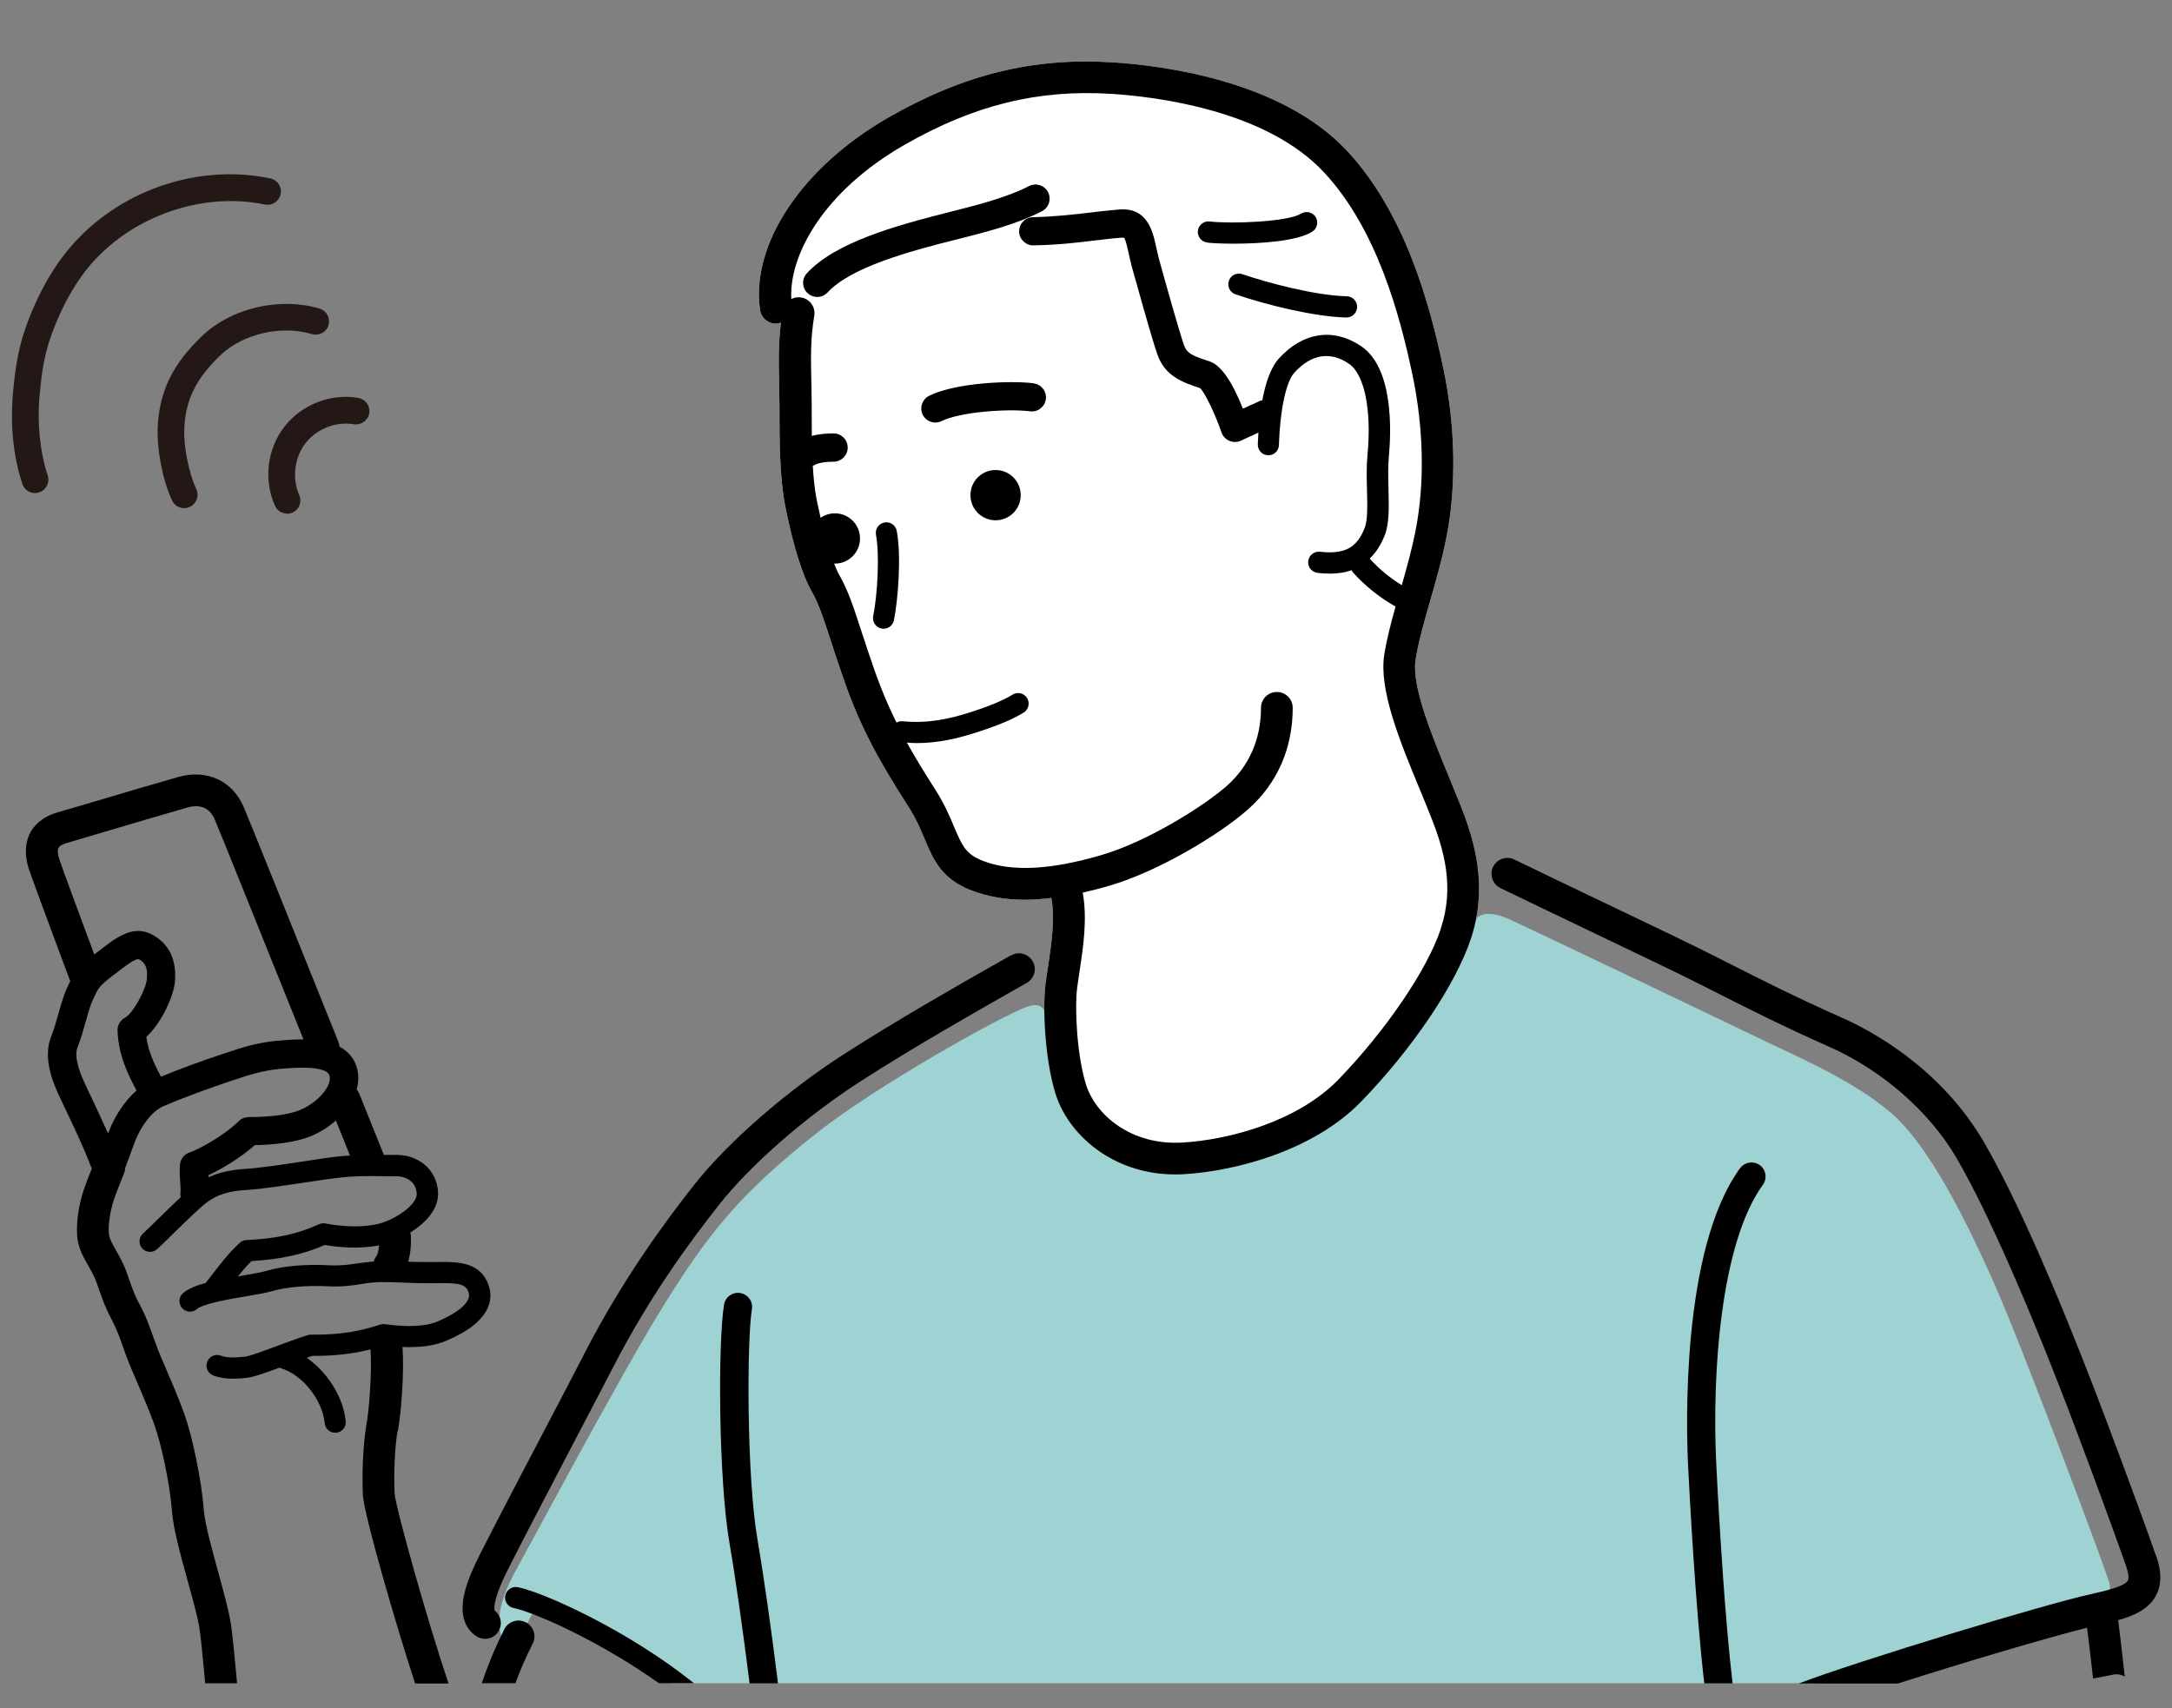 <?xml version="1.0" encoding="UTF-8"?>
<svg id="_レイヤー_1" xmlns="http://www.w3.org/2000/svg" width="178" height="140" version="1.1" viewBox="0 0 178 140">
  <rect x="0" y="0" width="178" height="140" fill="#808080" stroke="none"/>
  <!-- Generator: Adobe Illustrator 29.3.1, SVG Export Plug-In . SVG Version: 2.1.0 Build 151)  -->
  <defs>
    <style>
      .st0 {
        fill: #9fd2d3;
      }

      .st1 {
        fill: #fff;
      }

      .st2 {
        fill: #231816;
      }
    </style>
  </defs>
  <path class="st1" d="M118.81,63.83c-1.47-3.56-3.14-7.59-2.8-9.75.23-1.49.71-3.15,1.21-4.9.47-1.64.96-3.34,1.31-5.11.84-4.21.75-9.13-.24-13.85-1.09-5.2-3.1-12.7-7.88-17.84-5.41-5.82-15.25-7.02-19.23-7.27-6.54-.41-12.21.99-18.39,4.53-7.06,4.05-11.28,10.38-10.5,15.76.1.71.76,1.21,1.47,1.1.08-.01.16-.03.24-.06-.21,1.73-.19,3.24-.15,4.81,0,.63.03,1.29.03,1.99,0,2.75,0,5.86.48,8.28.65,3.24,1.39,5.61,2.21,7.04.53.93.91,2.1,1.49,3.87.32.99.69,2.12,1.17,3.49,1.36,3.85,2.93,6.63,5.18,10.13.66,1.02,1.04,1.94,1.38,2.74.7,1.67,1.37,3.24,3.83,4.19,1.31.5,2.75.76,4.37.76.68,0,1.41-.06,2.17-.15.32,1.74,0,3.79-.27,5.63-.08.5-.15.98-.21,1.45-.23,1.79-.08,5.99.8,8.9,1.03,3.4,4.7,6.68,9.83,6.68.23,0,.47,0,.71-.02,4.28-.25,10.65-1.95,14.52-5.94,4.22-4.35,7.75-9.59,9-13.35,1.41-4.24.35-7.96-.89-11.04-.27-.67-.55-1.36-.84-2.06h0Z"/>
  <path class="st0" d="M42.14,135.47c-1.97-1.45-1.32-4.13.12-6.74,1.45-2.61,8.33-15.55,11.88-21.34,3.91-6.37,6.57-9.61,12.79-14.53,4.95-3.91,15.11-9.58,17.19-10.33,1.59-.58,1.59.58,1.74,1.74.14,1.16.24,5.6,2.17,7.82,2.08,2.4,4.92,3.97,9.32,3.86,3.77-.1,8.49-1.81,11.59-3.91,3.09-2.1,6.61-6.85,8.64-9.8,1.57-2.28,2.65-5.02,3.09-6.42.29-.93,1.26-1.3,3.14-.43s14.53,6.9,20.56,9.8c3.47,1.67,7.58,3.43,10.62,6.03,3.04,2.61,6.05,8.61,8.35,13.76,2.41,5.41,8.83,22.64,9.22,23.85.36,1.14.91,1.77-1.01,2.17-3.23.68-22.59,6.95-22.59,6.95H54.89s-2.99-2.1-5.94-3.74c-1.57-.87-3.48-1.79-5.12-2.31-.65,1.03-1.69,3.56-1.69,3.56h0Z"/>
  <g>
    <path class="st2" d="M23.53,42.09c-.42,0-.82-.24-1-.65-.94-2.1-.64-4.64.77-6.46s3.79-2.76,6.06-2.37c.59.1,1,.66.9,1.26-.1.59-.66.99-1.26.9-1.47-.25-3.06.38-3.97,1.56s-1.11,2.88-.51,4.24c.25.55,0,1.2-.55,1.44-.14.06-.3.1-.44.1v-.02Z"/>
    <path class="st2" d="M15.09,41.65c-.41,0-.81-.24-.99-.64-.86-1.86-1.24-4.38-1.18-5.91.12-2.99,1.21-5.26,3.67-7.59,2.4-2.28,6.35-3.19,9.6-2.22.58.17.9.78.73,1.36s-.78.9-1.36.73c-2.5-.75-5.64-.03-7.47,1.71-2.03,1.93-2.9,3.69-2.99,6.09-.05,1.26.31,3.44.99,4.91.25.55.01,1.2-.53,1.45-.15.07-.3.1-.46.1h-.01Z"/>
    <path class="st2" d="M2.87,40.41c-.46,0-.88-.29-1.04-.75-1-3.03-.91-6.01-.76-7.52.21-2.22.45-3.99,1.51-6.54.72-1.72,1.53-3.18,2.47-4.45,3.86-5.22,10.74-7.85,17.1-6.53.59.12.97.7.85,1.29-.12.59-.7.97-1.29.85-5.46-1.13-11.59,1.22-14.9,5.7-.83,1.13-1.56,2.43-2.21,3.99-.95,2.27-1.15,3.81-1.35,5.9-.22,2.28.02,4.69.66,6.62.19.57-.12,1.19-.69,1.38-.11.04-.23.06-.34.06h-.01Z"/>
  </g>
  <g>
    <path d="M85.39,17.31c.57-.29.79-.99.5-1.56s-.99-.79-1.56-.5c-1.71.88-3.97,1.49-6.33,2.08-4.74,1.19-9.56,2.55-11.88,5.07-.43.47-.4,1.2.07,1.63.22.2.5.31.78.31.31,0,.62-.13.85-.37,1.88-2.04,6.53-3.34,10.74-4.39,2.5-.62,4.9-1.27,6.83-2.27Z"/>
    <path d="M118.81,63.83c-1.47-3.56-3.14-7.59-2.8-9.75.23-1.49.71-3.15,1.21-4.9.47-1.64.96-3.34,1.31-5.11.84-4.21.75-9.13-.24-13.85-1.09-5.2-3.1-12.7-7.88-17.84-5.41-5.82-15.25-7.02-19.23-7.27-6.54-.41-12.21.99-18.39,4.53-7.06,4.05-11.28,10.38-10.5,15.76.1.71.76,1.21,1.47,1.1.08-.01.16-.03.24-.06-.21,1.73-.19,3.24-.15,4.81,0,.63.03,1.29.03,1.99,0,2.75,0,5.86.48,8.28.65,3.24,1.39,5.61,2.21,7.04.53.93.91,2.1,1.49,3.87.32.99.69,2.12,1.17,3.49,1.36,3.85,2.93,6.63,5.18,10.13.66,1.02,1.04,1.94,1.38,2.74.7,1.67,1.37,3.24,3.83,4.19,1.31.5,2.75.76,4.37.76.68,0,1.41-.06,2.17-.15.32,1.74,0,3.79-.27,5.63-.08.5-.15.98-.21,1.45-.23,1.79-.08,5.99.8,8.9,1.03,3.4,4.7,6.68,9.83,6.68.23,0,.47,0,.71-.02,4.28-.25,10.65-1.95,14.52-5.94,4.22-4.35,7.75-9.59,9-13.35,1.41-4.24.35-7.96-.89-11.04-.27-.67-.55-1.36-.84-2.06h0ZM118.08,76.12c-1.12,3.36-4.5,8.33-8.4,12.36-3.35,3.45-8.99,4.94-12.8,5.16-4.15.24-7.12-2.24-7.9-4.82-.74-2.44-.91-6.26-.71-7.82.06-.44.13-.91.2-1.39.31-2.03.65-4.31.26-6.46.73-.16,1.48-.35,2.28-.59,3.93-1.16,8.91-4.14,11.28-6.24,2.39-2.12,3.65-4.99,3.65-8.31,0-.72-.58-1.3-1.3-1.3s-1.3.58-1.3,1.3c0,2.55-.96,4.75-2.77,6.37-1.88,1.67-6.49,4.57-10.28,5.69-4.19,1.23-7.37,1.39-9.72.49-1.43-.55-1.72-1.25-2.37-2.77-.36-.86-.81-1.93-1.59-3.14-.86-1.34-1.61-2.57-2.29-3.79.26.02.53.04.78.04,1.86,0,3.42-.4,4.85-.85,1.73-.55,3.06-1.1,3.94-1.65.41-.25.53-.79.28-1.19-.25-.41-.79-.53-1.19-.28-.76.47-1.95.97-3.54,1.47-1.57.49-3.33.92-5.48.71-.18-.02-.34.03-.49.11-.65-1.3-1.22-2.65-1.76-4.17-.47-1.34-.83-2.44-1.15-3.42-.6-1.85-1.04-3.19-1.7-4.36-.15-.25-.32-.61-.5-1.08h.06c1.14,0,2.06-.92,2.06-2.06s-.92-2.06-2.06-2.06c-.44,0-.84.14-1.17.37-.1-.44-.2-.91-.31-1.42-.17-.84-.27-1.81-.33-2.83.32-.21.82-.35,1.7-.35.64,0,1.16-.52,1.16-1.16s-.52-1.16-1.16-1.16c-.56,0-1.17.04-1.78.21-.01-.84-.01-1.68-.01-2.49,0-.72-.02-1.4-.03-2.05-.04-1.82-.08-3.39.24-5.31.12-.71-.36-1.38-1.07-1.5-.29-.05-.56,0-.81.13-.2-3.51,2.54-8.77,9.26-12.63,5.71-3.27,10.93-4.56,16.93-4.19,3.67.23,12.72,1.32,17.48,6.45,4.34,4.67,6.21,11.71,7.24,16.6.92,4.38,1.01,8.93.24,12.8-.3,1.5-.71,2.98-1.12,4.42-.95-.58-1.88-1.34-2.63-2.18.48-.46.91-1.08,1.24-1.93.37-.95.34-2.3.3-3.72-.02-.91-.05-1.86.03-2.71.2-2.12.38-7.24-2.26-9.04-2.26-1.54-4.78-1.17-6.75,1-.69.76-1.11,2.07-1.36,3.43-.07.02-.13.02-.2.05l-1.39.63c-.91-2.28-1.82-3.58-2.75-3.88-1.36-.44-1.84-.63-2.09-1.35-.42-1.23-1.57-5.33-2.04-7.04-.09-.34-.16-.67-.23-.98-.28-1.3-.72-3.26-3.04-3.07-.83.07-1.6.16-2.36.25-1.37.16-2.78.33-4.7.38-.64.01-1.14.54-1.13,1.18s.56,1.15,1.18,1.13c2.04-.04,3.51-.22,4.93-.39.76-.09,1.48-.18,2.26-.24h.22c.14.14.28.81.38,1.25.08.35.16.73.26,1.11.48,1.73,1.64,5.89,2.09,7.18.62,1.81,2.06,2.31,3.51,2.79.39.37,1.2,2.03,1.76,3.64.11.31.34.55.64.68.15.06.3.09.45.09.16,0,.33-.03.48-.1l1.45-.66c-.02.34-.04.67-.05.96-.01.48.36.88.84.89.49.02.88-.36.89-.84.09-2.85.58-5.17,1.26-5.92,1.39-1.53,2.95-1.79,4.49-.73,1.26.86,1.86,3.79,1.51,7.45-.09.96-.07,1.95-.04,2.92.03,1.19.06,2.42-.18,3.05-.65,1.67-1.65,2.2-3.68,1.98-.48-.05-.9.29-.96.77-.05.48.29.9.77.96.32.04.66.06,1.01.06.58,0,1.19-.07,1.78-.28.03.05.05.11.09.16.98,1.11,2.24,2.11,3.51,2.82-.39,1.38-.73,2.71-.93,3.98-.44,2.88,1.29,7.08,2.97,11.14.29.69.57,1.38.83,2.04,1.11,2.77,1.98,5.82.83,9.25h.01Z"/>
    <path d="M81.59,38.52c-1.14,0-2.06.92-2.06,2.06s.92,2.06,2.06,2.06,2.06-.92,2.06-2.06-.92-2.06-2.06-2.06Z"/>
    <path d="M72.48,42.82c-.47.09-.78.54-.69,1.01.3,1.61.13,4.9-.23,6.66-.09.47.21.93.68,1.02.06,0,.11.02.17.02.4,0,.77-.29.85-.7.34-1.69.62-5.27.23-7.32-.09-.47-.54-.78-1.01-.69Z"/>
    <path d="M84.71,31.41c-1.82-.23-6.36-.07-8.57,1.03-.57.29-.8.98-.52,1.55.2.4.61.64,1.03.64.17,0,.35-.04.52-.12,1.51-.76,5.47-1.03,7.25-.8.63.08,1.21-.37,1.29-1s-.37-1.21-1-1.29h0Z"/>
    <path d="M82.87,78.28l-1.43.81c-3.29,1.87-7.8,4.44-12.24,7.28-4.74,3.04-9.58,7.26-12.34,10.77-2.33,2.97-5.8,7.63-8.95,13.76-.79,1.54-2.04,3.93-3.37,6.46-2.61,4.98-5.31,10.13-5.78,11.23-.52,1.2-1.72,4.02.19,5.45.24.18.52.27.8.27.39,0,.78-.17,1.03-.51.43-.57.33-1.37-.24-1.8-.02-.05-.19-.52.61-2.38.43-1,3.35-6.57,5.69-11.05,1.33-2.53,2.58-4.92,3.38-6.47,3.02-5.86,6.23-10.21,8.69-13.34,2.59-3.3,7.18-7.3,11.69-10.19,4.38-2.81,8.86-5.35,12.12-7.21l1.43-.81c.62-.36.84-1.15.48-1.77-.36-.62-1.15-.84-1.77-.48v-.02Z"/>
    <path d="M98.93,19.88c.39.05,1.2.09,2.18.09,2.18,0,5.21-.2,6.44-.99.4-.26.52-.79.27-1.2-.26-.4-.79-.52-1.2-.27-1.07.68-5.79.85-7.48.64-.46-.06-.91.28-.97.75-.06.48.28.91.75.97h.01Z"/>
    <path d="M100.71,23.02c-.16.45.09.95.54,1.1,2.54.87,6.46,1.84,9.08,1.9h.02c.47,0,.85-.37.87-.85.01-.48-.37-.88-.85-.89-2.6-.06-6.54-1.12-8.56-1.81-.45-.16-.95.09-1.1.54h0Z"/>
    <path d="M43.07,132.95c-.64-.32-1.42-.06-1.74.58-.87,1.74-1.39,3.07-1.85,4.42h2.76c.36-.99.79-2,1.42-3.26.32-.64.06-1.42-.58-1.74h0Z"/>
    <path d="M32.61,117.26c.26-1.46.52-4.57.38-6.87,1.18.05,2.45-.04,3.49-.47,3.86-1.59,3.91-3.5,3.59-4.5-.65-2.05-2.61-2.02-4.34-1.99h-.7c-.72,0-1.18-.01-1.58-.03.22-.74.25-1.51.22-2.13,0-.09-.02-.18-.04-.26,1.2-.75,2.35-1.89,2.27-3.31-.12-2-1.78-3.05-3.36-3.05h-1.09s-.02-.08-.04-.12l-1.96-4.88c-.05-.13-.13-.25-.22-.35.17-.61.19-1.23,0-1.85-.25-.8-.76-1.33-1.41-1.67-.01-.13-.03-.25-.08-.38-3.78-9.42-7.35-18.28-7.77-19.27-.92-2.14-3.01-3.11-5.33-2.46-1.5.42-4.85,1.41-7.54,2.21l-2.42.71c-1.3.38-1.92,1.12-2.21,1.67-.3.58-.56,1.56-.1,2.96.43,1.3,3.25,8.83,3.37,9.15,0,.01.01.03.02.04-.03.06-.06.12-.09.18-.05.1-.1.21-.15.32-.27.55-.49,1.32-.72,2.13-.19.67-.38,1.36-.61,1.91-.72,1.81.22,3.89.62,4.78.11.23.28.6.49,1.04.61,1.28,1.64,3.43,2.14,4.81.02.06.06.11.09.17-.27.68-.53,1.35-.67,1.78-.4,1.19-.7,2.94-.48,4.17.14.78.5,1.41.85,2.02.21.37.43.75.6,1.17.08.2.17.45.27.74.24.7.54,1.56.99,2.39.42.77.69,1.51.99,2.36.12.35.25.71.4,1.09.15.4.41,1.01.72,1.72.45,1.06,1.02,2.38,1.43,3.51.63,1.74,1.31,5.04,1.47,7.22.11,1.38.7,3.54,1.28,5.64.43,1.55.83,3.01.97,3.92.11.69.27,2.39.47,4.47h2.61c-.21-2.3-.39-4.08-.51-4.87-.16-1.06-.59-2.59-1.03-4.22-.52-1.88-1.11-4.02-1.19-5.14-.19-2.41-.91-5.96-1.62-7.91-.43-1.19-1.01-2.55-1.48-3.64-.29-.67-.53-1.24-.68-1.62-.14-.37-.26-.71-.38-1.04-.33-.91-.63-1.78-1.16-2.73-.35-.63-.6-1.35-.82-1.99-.12-.35-.23-.66-.33-.9-.24-.57-.51-1.04-.74-1.45-.27-.48-.49-.86-.55-1.2-.11-.62.06-1.91.38-2.88.16-.49.54-1.44.85-2.21.06-.14.08-.29.09-.43.18-.46.35-.93.5-1.35.12-.33.22-.62.3-.82.43-1.12,1.31-2.44,2.31-2.88,1.59-.7,3.92-1.53,5.43-2.04l.22-.07c1.37-.46,2.45-.82,3.93-.96,3.12-.29,3.93.13,4.05.54.26.84-.97,2.25-2.48,2.86-.89.35-2.36.55-4.14.55-.31,0-.6.12-.82.34-1.06,1.06-3.14,2.26-4.02,2.56-.44.14-.74.53-.79.99-.05.58-.01,1.07.02,1.46.02.31.04.56.02.76-.02.15-.01.3.03.45-.55.51-1.15,1.09-1.75,1.68-.5.49-.98.96-1.36,1.31-.35.32-.37.87-.05,1.22.33.35.87.37,1.22.05.39-.36.88-.84,1.4-1.35.95-.93,2.03-1.99,2.66-2.47.87-.65,1.8-.94,3.32-1.03,1.12-.07,2.95-.34,4.72-.61,1.21-.18,2.36-.35,3.06-.42,1.27-.13,2.48-.11,3.55-.09h.93c.57,0,1.56.3,1.63,1.42.05.78-1.32,1.83-2.62,2.32-1.17.44-2.98.49-4.86.13-.18-.03-.36-.01-.52.06-1.75.8-3.53,1.19-5.96,1.3-.2,0-.4.09-.55.23-.91.84-1.67,1.84-2.29,2.65-.17.23-.34.44-.49.63-.8.22-1.43.48-1.85.83-.37.31-.41.86-.1,1.22.31.37.86.41,1.22.1.55-.46,2.61-.81,3.97-1.04.88-.15,1.64-.28,2.18-.43,1.2-.35,2.82-.49,4.7-.4,1.03.05,1.82-.06,2.58-.18.58-.09,1.13-.17,1.76-.17.71,0,1.12.02,1.56.04.5.02,1.07.05,2.14.05h.73c1.89-.03,2.43.06,2.66.78.27.85-1.17,1.79-2.6,2.38-.94.39-2.46.46-4.28.2-.13-.02-.27,0-.4.04-2.45.82-4.3.82-5.66.82-.09,0-.18.01-.26.04-.91.29-1.84.64-2.67.95-1.03.38-2.09.78-2.49.82-.84.08-1.45.1-1.95-.09-.45-.17-.95.06-1.12.51-.17.45.06.95.51,1.12.52.19,1.07.26,1.6.26.39,0,.77-.03,1.12-.07.55-.06,1.41-.36,2.7-.84.02,0,.04.03.07.04,1.78.51,3.44,2.58,3.63,4.52.04.45.42.78.86.78h.08c.48-.05.83-.47.78-.94-.19-1.99-1.5-4.02-3.19-5.2.15-.05.3-.11.45-.16,1.15,0,2.76-.03,4.78-.53.11,2-.11,4.91-.35,6.23-.28,1.61-.36,4.22-.28,5.72.09,1.59,2.69,10.58,4.28,15.43h2.74c-1.65-4.85-4.36-14.46-4.42-15.58-.08-1.36,0-3.74.24-5.12h.03ZM8.93,92.71c-.02.05-.05.13-.07.19-.49-1.1-1.04-2.25-1.45-3.13-.2-.42-.37-.77-.47-1-.26-.57-.94-2.07-.58-2.96.27-.67.48-1.42.68-2.14.19-.68.39-1.37.57-1.73.07-.14.13-.26.18-.38.24-.52.36-.76,1.38-1.55l.41-.31c.74-.57,1.58-1.22,1.83-1.07.45.26.71.62.63,1.58-.06.84-1.12,2.83-1.8,3.2-.39.21-.63.63-.61,1.07.09,2.04.87,3.61,1.56,4.89-1.05.92-1.83,2.22-2.25,3.32v.02ZM22.76,85.29c-1.74.16-3,.58-4.45,1.07l-.22.07c-1.41.47-3.33,1.16-4.9,1.81-.52-.99-1.03-2.02-1.2-3.26,1.26-1.15,2.26-3.37,2.35-4.58.13-1.73-.46-2.99-1.77-3.75-1.61-.94-3.03.17-4.41,1.24l-.4.31s-.02.02-.03.03c-.84-2.25-2.56-6.87-2.87-7.82-.14-.41-.16-.75-.06-.93.11-.2.44-.33.64-.38l2.42-.72c2.54-.75,6.02-1.78,7.5-2.2.74-.21,1.73-.21,2.24.98.4.93,3.82,9.45,7.27,18.02-.79,0-1.53.06-2.09.12h-.02ZM27.89,94.76c-.74.07-1.91.25-3.14.44-1.65.25-3.52.53-4.56.59-1.25.08-2.23.29-3.09.69,0-.05,0-.11-.01-.17,1.12-.52,2.68-1.47,3.79-2.46,1.41-.03,3.2-.18,4.53-.71.76-.3,1.49-.76,2.12-1.31l1.15,2.87c-.26.02-.52.03-.78.06h-.01ZM29.32,103.54c-.71.1-1.38.2-2.24.16-2.09-.11-3.87.05-5.27.46-.44.13-1.18.25-1.98.39-.12.02-.23.04-.34.06.35-.43.72-.86,1.12-1.26,2.39-.14,4.22-.54,6.02-1.32.97.17,2.76.37,4.44.03-.04.47-.14.79-.25.93-.09.12-.15.26-.19.4-.46.03-.9.09-1.31.15Z"/>
    <path d="M176.67,127.45c-.65-1.85-1.79-5.03-4.13-11.24-2.2-5.84-6.42-16.54-9.96-22.62-3.57-6.12-9.3-9.15-11.6-10.17-3.92-1.74-6.83-3.22-9.65-4.65l-.61-.31c-1.97-1-5.35-2.62-8.94-4.33-2.53-1.21-5.21-2.49-7.68-3.69-.65-.31-1.42-.04-1.74.6-.31.65-.04,1.42.6,1.74,2.47,1.2,5.16,2.48,7.7,3.7,3.57,1.71,6.95,3.32,8.89,4.3l.61.31c2.85,1.45,5.79,2.94,9.77,4.71,4.31,1.91,8.2,5.31,10.41,9.1,2.52,4.32,6.08,12.42,9.78,22.23,2.33,6.19,3.46,9.35,4.11,11.19.2.57.26,1.02.15,1.22-.27.49-1.94.86-3.04,1.11-3.93.87-18.97,5.44-23.93,7.32h8.13c5.51-1.76,12.22-3.75,15.5-4.57.15,1.13.31,2.54.49,4.16.62-.11,1.18-.22,1.67-.32.34-.07.66,0,.93.17-.2-1.8-.38-3.39-.54-4.61v-.02c1.31-.37,2.48-.9,3.07-1.97.5-.9.51-1.99.03-3.34l-.02-.02Z"/>
    <path d="M142.6,95.74c-4.86,6.68-4.4,21.43-4.26,24.32.12,2.35.61,11.75,1.33,17.9h2.32c-.6-5.01-1.09-12.96-1.34-18.01-.37-7.6.41-18.15,3.82-22.85.38-.52.26-1.24-.25-1.61-.52-.38-1.24-.26-1.61.25h-.01Z"/>
    <path d="M41.41,130.75c-.1.47.2.93.67,1.03,1.87.4,7.23,2.83,11.92,6.17h2.87c-5.29-4.25-12.12-7.38-14.42-7.87-.47-.1-.93.2-1.03.67h0Z"/>
    <path d="M61.62,107.3c.11-.63-.32-1.22-.95-1.33-.63-.1-1.23.32-1.33.95-.51,3.04-.47,14.32.46,19.65.45,2.58,1.08,7,1.63,11.39h2.33c-.56-4.5-1.21-9.06-1.68-11.78-.9-5.16-.88-16.34-.46-18.88Z"/>
  </g>
</svg>